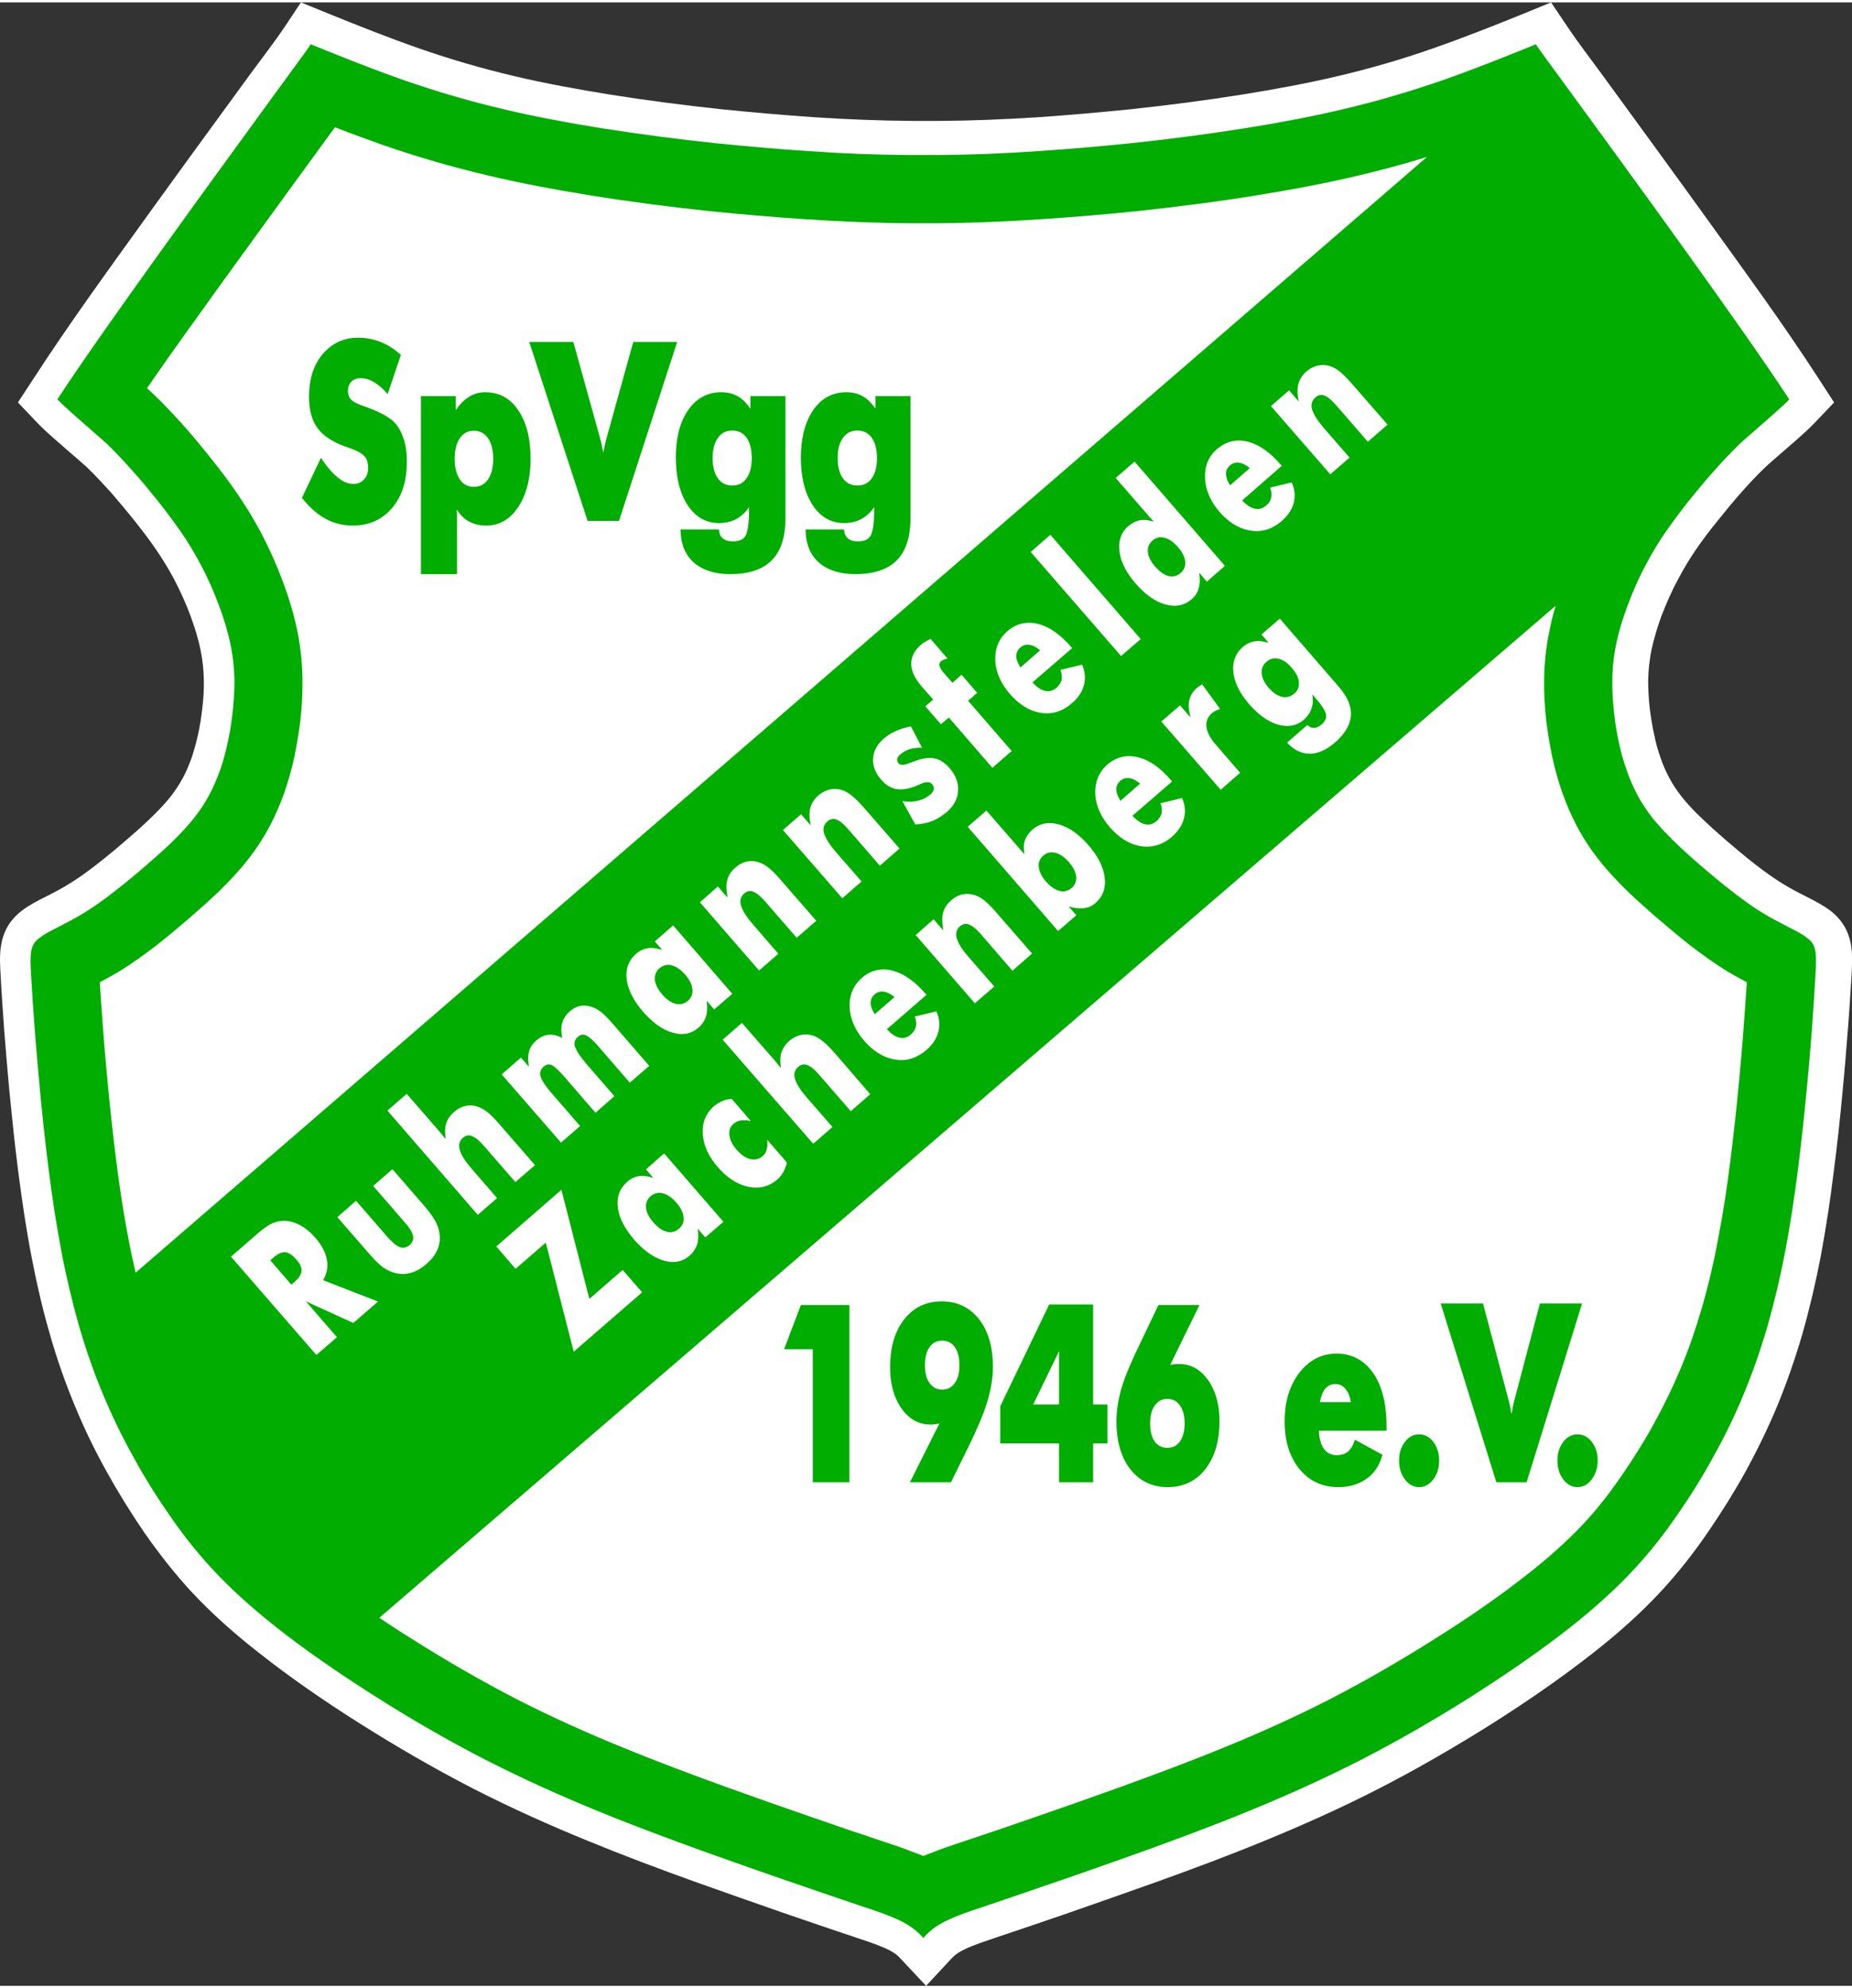 <?xml version="1.0" encoding="UTF-8"?>
<!DOCTYPE svg PUBLIC "-//W3C//DTD SVG 1.1//EN" "http://www.w3.org/Graphics/SVG/1.1/DTD/svg11.dtd">
<!-- Creator: CorelDRAW 2021 (64-Bit) -->
<svg xmlns="http://www.w3.org/2000/svg" xml:space="preserve" width="150px" height="161px" version="1.1" style="shape-rendering:geometricPrecision; text-rendering:geometricPrecision; image-rendering:optimizeQuality; fill-rule:evenodd; clip-rule:evenodd"
viewBox="0 0 96.13 102.93"
 xmlns:xlink="http://www.w3.org/1999/xlink"
 xmlns:xodm="http://www.corel.com/coreldraw/odm/2003">
 <rect x="0" y="0" width="96.13" height="102.93" fill="#333333" stroke="none"/>
 <defs>
  <style type="text/css">
   <![CDATA[
    .fil2 {fill:#00AD00}
    .fil0 {fill:white}
    .fil1 {fill:#00AD00;fill-rule:nonzero}
   ]]>
  </style>
 </defs>
 <g id="Ebene_x0020_1">
  <path class="fil0" d="M48.07 102.93l-1.35 -1.44c-0.19,-0.21 -0.41,-0.34 -0.66,-0.46 -0.51,-0.24 -1.08,-0.42 -1.61,-0.6 -1.26,-0.42 -2.52,-0.85 -3.77,-1.28 -1.56,-0.54 -3.11,-1.09 -4.66,-1.64 -1.83,-0.66 -3.65,-1.34 -5.45,-2.08 -2.04,-0.83 -4.04,-1.73 -6,-2.73 -2,-1.03 -3.97,-2.17 -5.87,-3.37 -1.81,-1.14 -3.6,-2.37 -5.27,-3.69 -1.26,-0.98 -2.45,-2.04 -3.54,-3.21 -0.87,-0.95 -1.65,-1.95 -2.39,-3.01 -0.7,-1.02 -1.35,-2.07 -1.95,-3.15 -0.62,-1.11 -1.18,-2.26 -1.66,-3.43 -0.51,-1.22 -0.94,-2.46 -1.3,-3.72 -0.39,-1.34 -0.7,-2.7 -0.96,-4.06 -0.28,-1.45 -0.49,-2.9 -0.68,-4.36 -0.18,-1.38 -0.32,-2.77 -0.46,-4.17 -0.09,-1.01 -0.18,-2.02 -0.26,-3.03 -0.07,-0.96 -0.14,-1.93 -0.19,-2.89 -0.03,-0.55 -0.08,-1.15 0.02,-1.69 0.12,-0.75 0.48,-1.33 1.08,-1.79 0.38,-0.29 0.83,-0.52 1.27,-0.74 0.42,-0.21 0.83,-0.43 1.23,-0.68 0.49,-0.3 0.95,-0.64 1.4,-0.99 0.51,-0.4 1.01,-0.81 1.49,-1.23 0.46,-0.39 0.91,-0.79 1.34,-1.21 0.34,-0.33 0.69,-0.69 0.99,-1.07 0.24,-0.31 0.45,-0.63 0.64,-0.98 0.18,-0.33 0.32,-0.68 0.45,-1.04 0.13,-0.39 0.24,-0.79 0.33,-1.2 0.1,-0.45 0.17,-0.9 0.22,-1.36 0.06,-0.48 0.09,-0.97 0.08,-1.46 -0.01,-0.52 -0.06,-1.04 -0.17,-1.56 -0.12,-0.6 -0.31,-1.2 -0.52,-1.77 -0.24,-0.65 -0.53,-1.29 -0.85,-1.9 -0.29,-0.55 -0.62,-1.08 -0.97,-1.59 -0.35,-0.51 -0.73,-1 -1.11,-1.48 -0.4,-0.5 -0.81,-0.99 -1.23,-1.47 -0.39,-0.43 -0.79,-0.86 -1.21,-1.27 -0.25,-0.23 -0.53,-0.46 -0.79,-0.69 -0.59,-0.52 -1.25,-1.06 -1.79,-1.62l-1.01 -1.06 0.8 -1.22c1.86,-2.87 3.91,-5.68 5.91,-8.46 1.78,-2.47 3.58,-4.93 5.38,-7.4 0.58,-0.79 1.22,-1.61 1.77,-2.43l0.83 -1.25 1.4 0.57c1.58,0.64 3.16,1.27 4.77,1.83 1.61,0.56 3.23,1.03 4.88,1.42 1.64,0.39 3.31,0.69 4.97,0.96 1.94,0.31 3.9,0.56 5.85,0.77 1.59,0.16 3.18,0.3 4.78,0.41 1.7,0.11 3.41,0.18 5.12,0.19 0.23,0 0.45,0 0.68,0 0.22,0 0.45,0 0.67,0 1.71,-0.01 3.42,-0.08 5.13,-0.19 1.59,-0.11 3.18,-0.25 4.77,-0.41 1.96,-0.21 3.91,-0.46 5.85,-0.77 1.67,-0.27 3.33,-0.57 4.97,-0.96 1.66,-0.39 3.28,-0.86 4.88,-1.42 1.61,-0.56 3.2,-1.19 4.78,-1.83l1.39 -0.57 0.84 1.25c0.55,0.82 1.18,1.64 1.76,2.43 1.8,2.47 3.6,4.93 5.38,7.4 2,2.78 4.06,5.59 5.92,8.46l0.79 1.22 -1.01 1.06c-0.54,0.56 -1.2,1.1 -1.79,1.62 -0.26,0.23 -0.54,0.46 -0.78,0.69 -0.43,0.41 -0.83,0.84 -1.21,1.27 -0.43,0.48 -0.83,0.97 -1.23,1.47 -0.39,0.48 -0.77,0.97 -1.12,1.48 -0.35,0.51 -0.67,1.04 -0.96,1.59 -0.33,0.61 -0.61,1.25 -0.86,1.9 -0.21,0.57 -0.39,1.17 -0.52,1.77 -0.1,0.52 -0.16,1.04 -0.17,1.56 0,0.49 0.03,0.98 0.08,1.46 0.06,0.46 0.13,0.91 0.23,1.36 0.08,0.41 0.19,0.81 0.33,1.2 0.12,0.36 0.27,0.71 0.45,1.04 0.18,0.35 0.4,0.67 0.64,0.98 0.3,0.38 0.64,0.74 0.99,1.07 0.43,0.42 0.88,0.82 1.33,1.21 0.49,0.42 0.98,0.83 1.49,1.23 0.45,0.35 0.92,0.69 1.4,0.99 0.4,0.25 0.82,0.47 1.24,0.68 0.43,0.22 0.88,0.45 1.27,0.74 0.6,0.46 0.95,1.04 1.08,1.79 0.09,0.54 0.05,1.14 0.02,1.69 -0.06,0.96 -0.12,1.93 -0.2,2.89 -0.08,1.01 -0.16,2.02 -0.26,3.03 -0.13,1.4 -0.28,2.79 -0.46,4.17 -0.18,1.46 -0.4,2.91 -0.67,4.36 -0.26,1.36 -0.58,2.72 -0.96,4.06 -0.37,1.26 -0.8,2.5 -1.3,3.72 -0.49,1.17 -1.05,2.32 -1.66,3.43 -0.6,1.08 -1.26,2.13 -1.96,3.15 -0.73,1.06 -1.51,2.06 -2.39,3.01 -1.08,1.17 -2.28,2.23 -3.53,3.21 -1.68,1.32 -3.47,2.55 -5.27,3.69 -1.91,1.2 -3.87,2.34 -5.88,3.37 -1.95,1 -3.96,1.9 -5.99,2.73 -1.8,0.74 -3.63,1.42 -5.46,2.08 -1.55,0.55 -3.1,1.1 -4.66,1.64 -1.25,0.43 -2.51,0.86 -3.77,1.28 -0.52,0.18 -1.1,0.36 -1.6,0.6 -0.25,0.12 -0.47,0.25 -0.66,0.45l-1.35 1.45z"/>
  <path class="fil1" d="M47.93 100.45l-0.09 -0.1c-0.33,-0.35 -0.71,-0.61 -1.18,-0.83 -0.48,-0.23 -1.07,-0.44 -1.81,-0.68l0 0c-1.09,-0.37 -2.34,-0.79 -3.75,-1.28 -1.41,-0.48 -2.96,-1.03 -4.64,-1.63 -1.68,-0.61 -3.5,-1.28 -5.38,-2.05 -1.89,-0.77 -3.86,-1.65 -5.86,-2.67 -1.95,-1 -3.92,-2.14 -5.74,-3.3 -1.93,-1.22 -3.71,-2.46 -5.13,-3.58 -1.39,-1.1 -2.45,-2.08 -3.33,-3.03l0 0c-0.88,-0.95 -1.58,-1.86 -2.24,-2.82 -0.66,-0.95 -1.29,-1.95 -1.86,-3 -0.58,-1.04 -1.11,-2.13 -1.58,-3.26 -0.47,-1.13 -0.88,-2.3 -1.24,-3.54 -0.35,-1.23 -0.66,-2.53 -0.92,-3.9 -0.26,-1.37 -0.48,-2.82 -0.66,-4.25 -0.18,-1.43 -0.33,-2.83 -0.45,-4.12 -0.1,-1.1 -0.19,-2.11 -0.26,-2.99 -0.09,-1.19 -0.15,-2.17 -0.19,-2.87 -0.04,-0.61 -0.05,-1.01 0,-1.3 0.05,-0.32 0.18,-0.51 0.43,-0.7 0.23,-0.19 0.58,-0.37 1,-0.58 0.4,-0.21 0.87,-0.45 1.36,-0.75l0 0c0.5,-0.31 1.03,-0.69 1.55,-1.1 0.53,-0.41 1.06,-0.85 1.56,-1.28 0.5,-0.43 0.97,-0.85 1.41,-1.27 0.43,-0.42 0.81,-0.83 1.14,-1.24 0.32,-0.41 0.59,-0.82 0.81,-1.24l0 0c0.22,-0.42 0.4,-0.85 0.56,-1.29 0.15,-0.45 0.28,-0.91 0.38,-1.4 0.11,-0.49 0.19,-0.99 0.25,-1.53 0.06,-0.53 0.1,-1.09 0.1,-1.68 -0.01,-0.59 -0.07,-1.22 -0.21,-1.88 -0.13,-0.65 -0.34,-1.34 -0.6,-2.03 -0.27,-0.72 -0.59,-1.45 -0.94,-2.1 -0.34,-0.64 -0.69,-1.22 -1.07,-1.76 -0.38,-0.55 -0.78,-1.07 -1.19,-1.59 -0.41,-0.51 -0.84,-1.03 -1.28,-1.52 -0.44,-0.5 -0.88,-0.96 -1.31,-1.38 -0.13,-0.13 -0.47,-0.41 -0.85,-0.75 -0.61,-0.53 -1.36,-1.19 -1.67,-1.51l-0.07 -0.07 0.05 -0.08c2.34,-3.58 8.24,-11.66 11.24,-15.78 1.01,-1.38 1.7,-2.32 1.81,-2.49l0.05 -0.08 0.09 0.04c1.72,0.7 3.29,1.32 4.87,1.87 1.58,0.54 3.2,1.03 5.04,1.46 1.54,0.37 3.29,0.7 5.1,0.99 1.97,0.31 4.03,0.58 5.94,0.78 1.51,0.15 3.14,0.3 4.84,0.41 1.7,0.12 3.46,0.19 5.23,0.2 0.23,0 0.46,0 0.69,0 0.22,0 0.45,0 0.68,0 1.77,-0.01 3.53,-0.08 5.23,-0.2 1.7,-0.11 3.33,-0.26 4.84,-0.41 1.92,-0.2 3.97,-0.47 5.94,-0.78 1.81,-0.29 3.56,-0.62 5.1,-0.99 1.84,-0.43 3.46,-0.92 5.04,-1.46 1.58,-0.55 3.15,-1.17 4.87,-1.87l0.09 -0.04 0.05 0.08c0.11,0.17 0.8,1.11 1.81,2.49 3.01,4.12 8.9,12.2 11.24,15.78l0.05 0.08 -0.06 0.07c-0.32,0.32 -1.07,0.98 -1.68,1.51 -0.38,0.34 -0.72,0.62 -0.85,0.75 -0.43,0.42 -0.87,0.88 -1.31,1.38 -0.44,0.49 -0.87,1.01 -1.28,1.52 -0.41,0.52 -0.81,1.04 -1.19,1.59 -0.38,0.54 -0.73,1.12 -1.07,1.76 -0.35,0.65 -0.67,1.38 -0.94,2.1 -0.26,0.69 -0.47,1.38 -0.6,2.03 -0.14,0.66 -0.2,1.29 -0.2,1.88 -0.01,0.59 0.03,1.15 0.09,1.68 0.06,0.54 0.14,1.04 0.25,1.53 0.1,0.49 0.23,0.95 0.39,1.4 0.15,0.44 0.33,0.87 0.55,1.29l0 0c0.22,0.42 0.49,0.83 0.81,1.24 0.33,0.41 0.72,0.82 1.15,1.24 0.43,0.42 0.9,0.84 1.4,1.27 0.5,0.43 1.03,0.87 1.56,1.28 0.52,0.41 1.05,0.79 1.55,1.1l0 0c0.49,0.3 0.96,0.54 1.36,0.75 0.42,0.21 0.77,0.39 1,0.58 0.26,0.19 0.38,0.38 0.43,0.7 0.05,0.29 0.04,0.69 0,1.3 -0.04,0.7 -0.1,1.68 -0.19,2.87 -0.07,0.88 -0.15,1.89 -0.26,2.99 -0.12,1.29 -0.27,2.69 -0.45,4.12 -0.18,1.43 -0.4,2.88 -0.66,4.25 -0.26,1.37 -0.57,2.67 -0.92,3.9 -0.36,1.24 -0.77,2.41 -1.24,3.54 -0.46,1.13 -1,2.22 -1.58,3.26 -0.57,1.05 -1.2,2.05 -1.86,3 -0.66,0.96 -1.36,1.87 -2.24,2.82l0 0c-0.88,0.95 -1.94,1.93 -3.33,3.03 -1.42,1.12 -3.2,2.36 -5.12,3.58 -1.83,1.16 -3.8,2.3 -5.75,3.3 -2,1.02 -3.97,1.9 -5.86,2.67 -1.88,0.77 -3.7,1.44 -5.38,2.05 -1.68,0.6 -3.23,1.15 -4.64,1.63 -1.41,0.49 -2.66,0.91 -3.75,1.28l0 0c-0.74,0.24 -1.33,0.45 -1.81,0.68 -0.47,0.22 -0.85,0.48 -1.18,0.83l-0.08 0.1zm32.82 -69.14l-61.06 52.52c0.55,0.37 1.11,0.74 1.68,1.09 1.77,1.12 3.6,2.18 5.46,3.14 1.82,0.93 3.69,1.77 5.59,2.54 1.73,0.71 3.48,1.36 5.24,2 1.53,0.55 3.06,1.09 4.6,1.62 1.23,0.43 2.47,0.85 3.71,1.26 0.49,0.16 0.98,0.33 1.46,0.52l0.5 0.19 0.49 -0.19c0.48,-0.19 0.97,-0.36 1.46,-0.52 1.24,-0.41 2.48,-0.83 3.71,-1.26 1.54,-0.53 3.07,-1.07 4.6,-1.62 1.76,-0.64 3.51,-1.29 5.25,-2 1.89,-0.77 3.76,-1.61 5.58,-2.54 1.86,-0.96 3.69,-2.02 5.46,-3.14 1.66,-1.04 3.3,-2.16 4.83,-3.37 1.04,-0.81 2.03,-1.69 2.93,-2.65 0.71,-0.77 1.33,-1.57 1.92,-2.43 0.6,-0.87 1.17,-1.77 1.68,-2.7 0.52,-0.94 0.99,-1.91 1.41,-2.91 0.43,-1.03 0.79,-2.09 1.1,-3.16 0.34,-1.18 0.62,-2.38 0.84,-3.58 0.26,-1.34 0.46,-2.69 0.63,-4.04 0.17,-1.33 0.31,-2.66 0.44,-4 0.09,-0.98 0.18,-1.96 0.25,-2.94 0.06,-0.76 0.11,-1.52 0.16,-2.29 -0.37,-0.2 -0.74,-0.4 -1.1,-0.62 -0.64,-0.4 -1.26,-0.85 -1.86,-1.31 -0.57,-0.45 -1.13,-0.92 -1.69,-1.4 -0.53,-0.46 -1.05,-0.92 -1.56,-1.41 -0.51,-0.5 -1.01,-1.03 -1.45,-1.59 -0.44,-0.55 -0.83,-1.15 -1.16,-1.77 -0.31,-0.58 -0.56,-1.18 -0.78,-1.8 -0.2,-0.59 -0.37,-1.19 -0.5,-1.8 -0.13,-0.62 -0.23,-1.24 -0.31,-1.87 -0.08,-0.71 -0.12,-1.43 -0.11,-2.14 0.01,-0.86 0.1,-1.71 0.28,-2.54 0.08,-0.44 0.19,-0.87 0.32,-1.29zm-73.71 34.61l67.03 -57.9c-1.17,0.36 -2.34,0.68 -3.54,0.96 -1.76,0.42 -3.56,0.75 -5.35,1.04 -2.03,0.33 -4.09,0.59 -6.14,0.81 -1.65,0.17 -3.31,0.31 -4.97,0.42 -1.81,0.12 -3.63,0.2 -5.44,0.21 -0.24,0 -0.47,0 -0.7,0 -0.24,0 -0.47,0 -0.71,0 -1.81,-0.01 -3.63,-0.09 -5.44,-0.21 -1.66,-0.11 -3.32,-0.25 -4.97,-0.42 -2.05,-0.22 -4.1,-0.48 -6.14,-0.81 -1.79,-0.29 -3.59,-0.62 -5.35,-1.04 -1.83,-0.43 -3.62,-0.95 -5.39,-1.56 -0.85,-0.3 -1.7,-0.61 -2.54,-0.94 -0.09,0.12 -0.18,0.24 -0.26,0.35 -1.79,2.45 -3.58,4.91 -5.36,7.37 -1.38,1.92 -2.79,3.86 -4.14,5.82 0.13,0.12 0.26,0.24 0.39,0.36 0.53,0.51 1.02,1.04 1.51,1.58 0.48,0.54 0.94,1.1 1.39,1.66 0.47,0.59 0.92,1.18 1.34,1.79 0.47,0.68 0.9,1.38 1.29,2.11 0.43,0.82 0.81,1.67 1.13,2.53 0.31,0.83 0.57,1.68 0.75,2.55 0.17,0.83 0.26,1.68 0.27,2.54 0.01,0.71 -0.03,1.43 -0.11,2.14 -0.08,0.63 -0.18,1.25 -0.31,1.87 -0.13,0.61 -0.3,1.21 -0.5,1.8 -0.22,0.62 -0.47,1.22 -0.78,1.8 -0.33,0.62 -0.72,1.22 -1.16,1.77 -0.44,0.56 -0.94,1.09 -1.45,1.59 -0.51,0.49 -1.03,0.95 -1.56,1.41 -0.56,0.48 -1.12,0.95 -1.69,1.4 -0.6,0.46 -1.22,0.91 -1.86,1.31 -0.36,0.22 -0.73,0.42 -1.1,0.62 0.05,0.77 0.1,1.53 0.16,2.29 0.07,0.98 0.16,1.96 0.25,2.94 0.13,1.34 0.27,2.67 0.44,4 0.17,1.35 0.37,2.7 0.63,4.04 0.11,0.6 0.24,1.2 0.38,1.8z"/>
  <path class="fil2" d="M16.77 23.8c0.23,0.32 0.5,0.66 0.82,0.9 0.22,0.17 0.48,0.29 0.76,0.29 0.21,0 0.39,-0.07 0.54,-0.23 0.16,-0.17 0.22,-0.37 0.22,-0.59 0,-0.22 -0.04,-0.45 -0.19,-0.62 -0.18,-0.21 -0.66,-0.39 -0.91,-0.47 -0.56,-0.19 -1.16,-0.49 -1.52,-0.98 -0.35,-0.46 -0.45,-1.07 -0.45,-1.64 0,-0.8 0.18,-1.57 0.7,-2.2 0.48,-0.57 1.1,-0.86 1.84,-0.86 0.4,0 0.78,0.07 1.15,0.21 0.38,0.15 0.72,0.37 1.02,0.63l0.06 0.05 -0.69 2.04 -0.13 -0.15c-0.19,-0.2 -0.4,-0.38 -0.64,-0.51 -0.2,-0.11 -0.41,-0.17 -0.63,-0.17 -0.18,0 -0.34,0.05 -0.48,0.18 -0.12,0.12 -0.18,0.28 -0.18,0.46 0,0.17 0.04,0.34 0.16,0.47 0.15,0.16 0.48,0.28 0.69,0.35l0.08 0.03c0.52,0.19 1.26,0.49 1.6,0.94 0.19,0.25 0.31,0.54 0.4,0.84 0.1,0.35 0.13,0.71 0.13,1.07 0,0.86 -0.19,1.71 -0.76,2.39 -0.53,0.63 -1.23,0.92 -2.05,0.92 -0.49,0 -0.96,-0.11 -1.39,-0.34 -0.47,-0.25 -0.87,-0.63 -1.2,-1.04l-0.05 -0.05 0.99 -2.09 0.11 0.17zm6.89 -2.64c0.15,-0.23 0.33,-0.44 0.55,-0.6 0.29,-0.22 0.61,-0.33 0.97,-0.33 0.75,0 1.32,0.33 1.73,0.95 0.49,0.72 0.63,1.65 0.63,2.5 0,0.86 -0.15,1.76 -0.63,2.49 -0.39,0.6 -0.93,0.98 -1.67,0.98 -0.38,0 -0.76,-0.09 -1.07,-0.32 -0.18,-0.13 -0.33,-0.31 -0.46,-0.51 0.01,0.19 0.01,0.38 0.01,0.57l0 2.78 -1.87 0 0 -9.24 1.81 0 0 0.73zm7.66 2.22c0,-0.05 0.01,-0.09 0.02,-0.14 0.03,-0.16 0.07,-0.31 0.1,-0.47l1.43 -5.15 2.28 0 -3.02 9.29 -1.63 0 -3.03 -9.29 2.29 0 1.43 5.15c0.03,0.13 0.06,0.26 0.08,0.39 0.02,0.07 0.03,0.15 0.05,0.22zm7.56 2.81c-0.13,0.2 -0.3,0.38 -0.5,0.52 -0.31,0.22 -0.68,0.31 -1.06,0.31 -0.72,0 -1.25,-0.35 -1.64,-0.95 -0.46,-0.71 -0.6,-1.61 -0.6,-2.45 0,-0.84 0.14,-1.74 0.63,-2.45 0.42,-0.61 0.99,-0.94 1.73,-0.94 0.37,0 0.71,0.09 1.01,0.31 0.2,0.15 0.36,0.34 0.5,0.55l0 -0.66 1.82 0 0 6.35c0,0.77 -0.15,1.61 -0.71,2.17 -0.56,0.57 -1.39,0.72 -2.16,0.72 -0.66,0 -1.33,-0.14 -1.85,-0.57 -0.49,-0.42 -0.7,-0.99 -0.72,-1.62l-0.01 -0.13 2 0 0.01 0.11c0.02,0.15 0.08,0.28 0.21,0.37 0.14,0.11 0.32,0.14 0.49,0.14 0.25,0 0.52,-0.05 0.66,-0.28 0.18,-0.3 0.19,-1.04 0.19,-1.38l0 -0.12zm6.5 0c-0.14,0.2 -0.3,0.38 -0.51,0.52 -0.31,0.22 -0.67,0.31 -1.06,0.31 -0.71,0 -1.25,-0.35 -1.64,-0.95 -0.46,-0.71 -0.6,-1.61 -0.6,-2.45 0,-0.84 0.15,-1.74 0.63,-2.45 0.42,-0.61 0.99,-0.94 1.73,-0.94 0.37,0 0.71,0.09 1.01,0.31 0.2,0.15 0.36,0.34 0.5,0.54l0 -0.65 1.82 0 0 6.35c0,0.76 -0.15,1.61 -0.71,2.17 -0.56,0.57 -1.39,0.72 -2.15,0.72 -0.66,0 -1.34,-0.14 -1.86,-0.57 -0.49,-0.42 -0.7,-0.99 -0.72,-1.62l-0.01 -0.13 2 0 0.01 0.11c0.03,0.15 0.09,0.28 0.21,0.37 0.14,0.11 0.32,0.14 0.49,0.14 0.26,0 0.52,-0.05 0.66,-0.28 0.18,-0.3 0.2,-1.04 0.2,-1.38l0 -0.12zm-21.78 -2.5c0,0.36 0.06,0.77 0.28,1.08 0.17,0.25 0.41,0.37 0.72,0.37 0.3,0 0.54,-0.12 0.72,-0.37 0.22,-0.31 0.28,-0.72 0.28,-1.08 0,-0.37 -0.06,-0.78 -0.28,-1.09 -0.18,-0.25 -0.42,-0.37 -0.72,-0.37 -0.31,0 -0.55,0.12 -0.72,0.37 -0.22,0.31 -0.28,0.72 -0.28,1.09zm15.42 -0.04c0,-0.36 -0.06,-0.76 -0.27,-1.07 -0.19,-0.24 -0.43,-0.36 -0.74,-0.36 -0.31,0 -0.55,0.11 -0.74,0.37 -0.22,0.3 -0.28,0.69 -0.28,1.06 0,0.36 0.06,0.76 0.28,1.06 0.19,0.25 0.43,0.36 0.74,0.36 0.31,0 0.55,-0.11 0.73,-0.36 0.22,-0.3 0.28,-0.7 0.28,-1.06zm6.5 0c0,-0.36 -0.06,-0.76 -0.28,-1.07 -0.18,-0.24 -0.43,-0.36 -0.73,-0.36 -0.31,0 -0.56,0.11 -0.75,0.37 -0.22,0.3 -0.28,0.69 -0.28,1.06 0,0.36 0.06,0.76 0.28,1.06 0.19,0.25 0.43,0.36 0.75,0.36 0.3,0 0.55,-0.11 0.73,-0.36 0.22,-0.3 0.28,-0.7 0.28,-1.06z"/>
  <polygon class="fil2" points="42.19,69.89 40.7,69.89 41.57,67.6 44.09,67.6 44.09,76.8 42.19,76.8 "/>
  <path class="fil2" d="M48.76 73.75c-0.03,0 -0.05,0.01 -0.08,0.01 -0.13,0.03 -0.26,0.04 -0.39,0.04 -0.66,0 -1.15,-0.33 -1.51,-0.85 -0.43,-0.63 -0.58,-1.37 -0.58,-2.11 0,-0.88 0.17,-1.77 0.72,-2.48 0.49,-0.64 1.15,-0.95 1.96,-0.95 0.8,0 1.46,0.31 1.95,0.94 0.54,0.7 0.71,1.6 0.71,2.46 0,0.59 -0.11,1.17 -0.27,1.73 -0.23,0.78 -0.59,1.56 -0.94,2.29l-0.97 1.97 -2.13 0 1.53 -3.05zm0.15 -1.76c0.27,0 0.48,-0.11 0.64,-0.33 0.2,-0.26 0.25,-0.62 0.25,-0.94 0,-0.32 -0.05,-0.68 -0.25,-0.95 -0.16,-0.22 -0.37,-0.32 -0.64,-0.32 -0.28,0 -0.49,0.1 -0.65,0.32 -0.2,0.27 -0.25,0.63 -0.25,0.95 0,0.32 0.05,0.68 0.25,0.94 0.16,0.22 0.37,0.33 0.65,0.33z"/>
  <path class="fil2" d="M54.97 74.78l-3.05 0 0 -1.93 2.54 -5.28 2.28 0 0 5.19 0.74 0 0 2.02 -0.74 0 0 2.02 -1.77 0 0 -2.02zm0 -2.02l0 -2.52c0,-0.09 0,-0.17 0,-0.26 -0.06,0.14 -0.12,0.28 -0.19,0.41l-1.15 2.37 1.34 0z"/>
  <path class="fil2" d="M60.74 70.71c0.03,-0.01 0.05,-0.01 0.08,-0.02 0.13,-0.02 0.26,-0.03 0.39,-0.03 0.65,0 1.14,0.33 1.51,0.85 0.43,0.63 0.58,1.37 0.58,2.12 0,0.88 -0.18,1.76 -0.72,2.47 -0.5,0.64 -1.16,0.95 -1.97,0.95 -0.8,0 -1.46,-0.31 -1.95,-0.94 -0.54,-0.7 -0.71,-1.6 -0.71,-2.47 0,-0.55 0.09,-1.09 0.23,-1.62 0.23,-0.8 0.62,-1.64 0.98,-2.39l0.97 -2.03 2.13 0 -1.52 3.11zm-0.15 1.76c-0.27,0 -0.48,0.11 -0.64,0.33 -0.2,0.27 -0.25,0.62 -0.25,0.95 0,0.32 0.05,0.67 0.24,0.94 0.17,0.22 0.38,0.32 0.65,0.32 0.27,0 0.49,-0.1 0.65,-0.32 0.19,-0.27 0.25,-0.62 0.25,-0.94 0,-0.33 -0.06,-0.68 -0.25,-0.95 -0.16,-0.22 -0.38,-0.33 -0.65,-0.33z"/>
  <path class="fil2" d="M68.46 74.12c0.01,0.32 0.07,0.67 0.25,0.93 0.16,0.23 0.38,0.34 0.67,0.34 0.2,0 0.39,-0.04 0.56,-0.16 0.16,-0.13 0.27,-0.31 0.34,-0.51l0.05 -0.13 1.43 0.78 -0.03 0.09c-0.14,0.48 -0.41,0.89 -0.82,1.17 -0.43,0.3 -0.92,0.42 -1.44,0.42 -0.83,0 -1.51,-0.31 -2.03,-0.95 -0.57,-0.71 -0.76,-1.58 -0.76,-2.47 0,-0.9 0.2,-1.77 0.75,-2.5 0.49,-0.64 1.13,-1.01 1.95,-1.01 0.81,0 1.45,0.36 1.91,1.03 0.54,0.79 0.68,1.81 0.68,2.75l0 0.22 -3.51 0zm1.66 -1.48c-0.04,-0.23 -0.11,-0.47 -0.26,-0.66 -0.14,-0.18 -0.31,-0.28 -0.54,-0.28 -0.22,0 -0.4,0.08 -0.54,0.25 -0.15,0.19 -0.22,0.45 -0.27,0.69l1.61 0z"/>
  <path class="fil2" d="M72.62 75.67c0,-0.34 0.08,-0.67 0.29,-0.95 0.18,-0.25 0.43,-0.41 0.74,-0.41 0.33,0 0.58,0.16 0.76,0.41 0.21,0.28 0.29,0.61 0.29,0.95 0,0.35 -0.08,0.68 -0.29,0.96 -0.19,0.26 -0.43,0.42 -0.76,0.42 -0.31,0 -0.56,-0.17 -0.74,-0.42 -0.21,-0.28 -0.29,-0.61 -0.29,-0.96z"/>
  <path class="fil2" d="M78.45 73.25c0.01,-0.04 0.02,-0.07 0.03,-0.11 0.03,-0.16 0.05,-0.31 0.09,-0.47l1.36 -5.15 2.19 0 -2.88 9.28 -1.57 0 -2.89 -9.28 2.2 0 1.36 5.15c0.03,0.13 0.06,0.26 0.08,0.39 0.01,0.06 0.02,0.13 0.03,0.19z"/>
  <path class="fil2" d="M80.84 75.67c0,-0.34 0.08,-0.67 0.29,-0.95 0.18,-0.25 0.43,-0.41 0.75,-0.41 0.32,0 0.57,0.16 0.76,0.41 0.21,0.28 0.29,0.61 0.29,0.95 0,0.35 -0.09,0.68 -0.3,0.96 -0.18,0.26 -0.43,0.42 -0.75,0.42 -0.32,0 -0.57,-0.17 -0.75,-0.42 -0.21,-0.28 -0.29,-0.61 -0.29,-0.96z"/>
  <path class="fil0" d="M68.12 35.91l0.15 0.18c0.18,0.2 0.52,0.61 0.56,0.87 0.04,0.21 -0.09,0.39 -0.24,0.52 -0.11,0.09 -0.23,0.16 -0.37,0.17 -0.13,0.01 -0.23,-0.04 -0.33,-0.12l-0.03 -0.03 -1.05 0.91 0.03 0.04c0.31,0.33 0.7,0.54 1.16,0.54 0.49,-0.01 0.92,-0.26 1.28,-0.57 0.42,-0.36 0.8,-0.84 0.84,-1.41 0.04,-0.58 -0.29,-1.11 -0.65,-1.52l-3.04 -3.51 -0.95 0.82 0.37 0.44 -0.22 -0.06c-0.14,-0.03 -0.29,-0.05 -0.43,-0.03 -0.26,0.02 -0.49,0.13 -0.69,0.3 -0.4,0.35 -0.55,0.8 -0.49,1.32 0.07,0.62 0.42,1.19 0.82,1.65 0.4,0.46 0.91,0.89 1.5,1.06 0.49,0.14 0.94,0.08 1.33,-0.25 0.21,-0.18 0.36,-0.4 0.43,-0.67 0.04,-0.14 0.05,-0.28 0.04,-0.42l-0.02 -0.23zm-1.07 -1.38c0.18,0.21 0.35,0.47 0.37,0.75 0.02,0.24 -0.06,0.44 -0.24,0.59 -0.19,0.16 -0.4,0.22 -0.63,0.17 -0.28,-0.06 -0.51,-0.26 -0.7,-0.47 -0.18,-0.21 -0.34,-0.47 -0.36,-0.75 -0.02,-0.25 0.06,-0.44 0.25,-0.6 0.18,-0.16 0.39,-0.22 0.62,-0.16 0.28,0.06 0.51,0.26 0.69,0.47z"/>
  <path class="fil0" d="M61.25 36.48l-0.97 0.84 3.08 3.54 1.01 -0.88 -1.27 -1.47c-0.22,-0.25 -0.44,-0.58 -0.48,-0.92 -0.03,-0.28 0.07,-0.51 0.28,-0.7 0.05,-0.04 0.11,-0.08 0.17,-0.12 0.07,-0.03 0.14,-0.06 0.21,-0.09l0.05 -0.01 -0.93 -1.28 -0.03 0.02c-0.05,0.03 -0.09,0.06 -0.14,0.09 -0.04,0.03 -0.08,0.06 -0.12,0.09 -0.23,0.2 -0.37,0.46 -0.4,0.76 -0.02,0.16 -0.01,0.32 0.03,0.48l0.05 0.27 -0.54 -0.62z"/>
  <path class="fil0" d="M51.2 41.94l-0.97 0.84 4.69 5.41 0.95 -0.82 -0.4 -0.45 0.22 0.05c0.16,0.03 0.33,0.05 0.49,0.04 0.26,-0.01 0.49,-0.1 0.68,-0.27 0.4,-0.35 0.55,-0.81 0.48,-1.33 -0.08,-0.64 -0.44,-1.21 -0.85,-1.68 -0.41,-0.47 -0.92,-0.9 -1.53,-1.07 -0.49,-0.14 -0.96,-0.08 -1.36,0.26 -0.2,0.18 -0.37,0.4 -0.43,0.67 -0.03,0.12 -0.03,0.26 -0.02,0.38l0.02 0.24 -0.15 -0.18c-0.07,-0.08 -0.14,-0.16 -0.21,-0.24l-1.61 -1.85zm3.1 3.69c-0.19,-0.21 -0.35,-0.47 -0.38,-0.76 -0.03,-0.24 0.05,-0.43 0.23,-0.59 0.18,-0.16 0.39,-0.21 0.62,-0.15 0.28,0.06 0.52,0.27 0.71,0.48 0.18,0.21 0.35,0.47 0.38,0.76 0.02,0.24 -0.06,0.44 -0.24,0.59 -0.19,0.16 -0.39,0.21 -0.62,0.15 -0.28,-0.07 -0.52,-0.27 -0.7,-0.48z"/>
  <path class="fil0" d="M48.46 47.58l-0.93 0.82 3.07 3.54 1.01 -0.87 -1.3 -1.49c-0.24,-0.27 -0.56,-0.67 -0.65,-1.02 -0.07,-0.24 -0.02,-0.45 0.17,-0.62 0.14,-0.11 0.29,-0.15 0.46,-0.09 0.23,0.08 0.46,0.32 0.62,0.5l1.64 1.9 1.02 -0.89 -1.76 -2.02c-0.21,-0.25 -0.44,-0.51 -0.7,-0.72 -0.16,-0.13 -0.34,-0.24 -0.54,-0.3 -0.2,-0.06 -0.41,-0.07 -0.62,-0.03 -0.22,0.05 -0.41,0.16 -0.58,0.31 -0.23,0.2 -0.39,0.44 -0.44,0.74 -0.04,0.18 -0.03,0.38 0,0.56l0.03 0.26 -0.5 -0.58z"/>
  <path class="fil0" d="M38.51 52.96l-1 0.87 4.7 5.4 1 -0.87 -1.3 -1.49c-0.23,-0.27 -0.56,-0.67 -0.65,-1.02 -0.07,-0.24 -0.02,-0.45 0.18,-0.61 0.13,-0.12 0.28,-0.16 0.45,-0.1 0.23,0.08 0.46,0.32 0.62,0.5l1.65 1.9 1.01 -0.88 -1.75 -2.03c-0.22,-0.25 -0.45,-0.51 -0.71,-0.72 -0.16,-0.12 -0.34,-0.24 -0.53,-0.3 -0.21,-0.06 -0.42,-0.07 -0.63,-0.02 -0.22,0.05 -0.41,0.16 -0.58,0.3 -0.22,0.19 -0.37,0.43 -0.44,0.71 -0.03,0.15 -0.03,0.31 -0.02,0.46l0.02 0.24 -0.15 -0.19c-0.07,-0.08 -0.14,-0.16 -0.21,-0.25l-1.66 -1.9z"/>
  <path class="fil0" d="M38.97 58.05l-0.99 -1.15 -0.03 0.01c-0.16,0 -0.32,0.04 -0.47,0.11 -0.15,0.07 -0.3,0.16 -0.43,0.27 -0.43,0.38 -0.61,0.87 -0.57,1.44 0.04,0.65 0.35,1.22 0.77,1.7 0.42,0.49 0.95,0.9 1.59,1.03 0.55,0.12 1.07,0 1.5,-0.37 0.12,-0.1 0.22,-0.23 0.31,-0.37 0.08,-0.16 0.15,-0.32 0.19,-0.5l0 -0.02 -1.02 -1.18 0.01 0.13c0.01,0.14 0,0.29 -0.05,0.43 -0.03,0.11 -0.1,0.21 -0.19,0.29 -0.18,0.16 -0.4,0.21 -0.64,0.16 -0.28,-0.07 -0.51,-0.26 -0.7,-0.47 -0.19,-0.22 -0.36,-0.49 -0.39,-0.78 -0.03,-0.24 0.04,-0.44 0.23,-0.6 0.09,-0.07 0.19,-0.12 0.31,-0.15 0.15,-0.03 0.31,-0.02 0.45,0l0.12 0.02z"/>
  <path class="fil0" d="M36.61 64.09l0.94 -0.81 -3.08 -3.55 -0.94 0.83 0.38 0.44 -0.23 -0.06c-0.14,-0.03 -0.28,-0.05 -0.42,-0.04 -0.27,0.02 -0.5,0.13 -0.7,0.3 -0.4,0.35 -0.56,0.81 -0.49,1.33 0.07,0.63 0.44,1.2 0.84,1.67 0.41,0.47 0.93,0.91 1.53,1.09 0.49,0.15 0.96,0.09 1.35,-0.25 0.2,-0.18 0.35,-0.4 0.42,-0.67 0.03,-0.16 0.04,-0.33 0.03,-0.5l-0.02 -0.23 0.39 0.45zm-1.5 -1.8c0.18,0.21 0.35,0.47 0.37,0.76 0.03,0.24 -0.06,0.44 -0.24,0.59 -0.18,0.16 -0.39,0.21 -0.62,0.16 -0.28,-0.07 -0.52,-0.27 -0.7,-0.48 -0.19,-0.22 -0.36,-0.48 -0.39,-0.77 -0.02,-0.24 0.06,-0.44 0.24,-0.6 0.19,-0.15 0.4,-0.21 0.63,-0.15 0.28,0.07 0.52,0.27 0.71,0.49z"/>
  <polygon class="fil0" points="29.78,70.02 33.33,66.94 32.32,65.78 30.59,67.28 29.14,61.62 25.76,64.56 26.76,65.72 28.33,64.36 "/>
  <path class="fil0" d="M66.91 20.13l-0.94 0.82 3.08 3.54 1 -0.87 -1.3 -1.49c-0.23,-0.27 -0.55,-0.67 -0.65,-1.02 -0.06,-0.24 -0.01,-0.45 0.18,-0.61 0.13,-0.12 0.28,-0.16 0.46,-0.1 0.22,0.08 0.45,0.32 0.61,0.5l1.65 1.9 1.02 -0.89 -1.76 -2.02c-0.22,-0.25 -0.45,-0.51 -0.7,-0.72 -0.16,-0.13 -0.35,-0.24 -0.54,-0.3 -0.21,-0.06 -0.42,-0.07 -0.63,-0.02 -0.22,0.05 -0.41,0.16 -0.58,0.3 -0.22,0.2 -0.38,0.44 -0.44,0.74 -0.03,0.19 -0.03,0.38 0,0.57l0.04 0.25 -0.5 -0.58z"/>
  <path class="fil0" d="M66.53 24.05l-0.08 -0.09c-0.45,-0.52 -1.02,-1 -1.71,-1.17 -0.58,-0.14 -1.11,0 -1.57,0.39 -0.45,0.39 -0.65,0.91 -0.62,1.51 0.03,0.67 0.32,1.25 0.75,1.75 0.43,0.49 0.96,0.87 1.61,0.97 0.61,0.1 1.15,-0.09 1.61,-0.49 0.29,-0.25 0.52,-0.56 0.63,-0.93 0.09,-0.36 0.06,-0.71 -0.09,-1.04l-0.01 -0.04 -1.12 0.27 0.01 0.05c0.06,0.15 0.08,0.32 0.04,0.48 -0.03,0.16 -0.13,0.3 -0.26,0.4 -0.17,0.15 -0.37,0.22 -0.6,0.16 -0.23,-0.05 -0.43,-0.21 -0.59,-0.37l-0.05 -0.06 2.05 -1.79zm-2.68 1.01l1.02 -0.89 -0.07 -0.06c-0.14,-0.1 -0.29,-0.19 -0.46,-0.22 -0.18,-0.03 -0.35,0.01 -0.49,0.13 -0.14,0.12 -0.22,0.27 -0.21,0.45 0,0.18 0.07,0.36 0.16,0.51l0.05 0.08z"/>
  <path class="fil0" d="M62.64 30.06l0.94 -0.82 -4.69 -5.41 -0.98 0.85 1.61 1.85c0.07,0.08 0.13,0.16 0.21,0.24l0.16 0.17 -0.24 -0.05c-0.12,-0.03 -0.25,-0.04 -0.38,-0.03 -0.27,0.02 -0.51,0.16 -0.72,0.33 -0.39,0.35 -0.51,0.81 -0.44,1.31 0.08,0.63 0.43,1.19 0.84,1.66 0.41,0.47 0.93,0.92 1.54,1.08 0.51,0.15 0.98,0.07 1.39,-0.29 0.19,-0.17 0.31,-0.38 0.36,-0.63 0.04,-0.16 0.04,-0.33 0.03,-0.49l-0.02 -0.23 0.39 0.46zm-1.5 -1.8c0.18,0.21 0.35,0.47 0.38,0.76 0.02,0.24 -0.06,0.44 -0.24,0.59 -0.18,0.16 -0.39,0.21 -0.62,0.16 -0.28,-0.07 -0.51,-0.28 -0.7,-0.49 -0.18,-0.21 -0.35,-0.47 -0.38,-0.76 -0.02,-0.24 0.06,-0.43 0.24,-0.59 0.18,-0.16 0.39,-0.21 0.62,-0.15 0.28,0.07 0.51,0.27 0.7,0.48z"/>
  <polygon class="fil0" points="58.19,33.92 59.21,33.04 54.52,27.63 53.5,28.52 "/>
  <path class="fil0" d="M51.51 39.72l1 -0.87 -2.26 -2.61 0.47 -0.41 -0.81 -0.94 -0.47 0.42 -0.46 -0.52c-0.08,-0.1 -0.19,-0.25 -0.22,-0.37 -0.01,-0.1 0.02,-0.17 0.09,-0.24 0.04,-0.02 0.07,-0.04 0.11,-0.06 0.05,-0.02 0.1,-0.04 0.15,-0.05l0.07 -0.02 -0.88 -1.02 -0.03 0.02c-0.09,0.04 -0.18,0.09 -0.26,0.14 -0.07,0.04 -0.14,0.09 -0.2,0.14 -0.3,0.26 -0.52,0.59 -0.51,1.01 0,0.43 0.27,0.84 0.54,1.16l0.6 0.68 -0.41 0.35 0.81 0.93 0.41 -0.35 2.26 2.61z"/>
  <path class="fil0" d="M47.51 42.66l0.02 0c0.3,-0.02 0.59,-0.07 0.87,-0.18 0.28,-0.12 0.53,-0.28 0.76,-0.48 0.33,-0.29 0.55,-0.65 0.57,-1.09 0.03,-0.45 -0.15,-0.84 -0.44,-1.17 -0.21,-0.24 -0.47,-0.45 -0.8,-0.51 -0.34,-0.07 -0.75,0.04 -1.08,0.17 -0.05,0.02 -0.11,0.04 -0.17,0.06 -0.15,0.07 -0.47,0.18 -0.6,0.03 -0.05,-0.07 -0.08,-0.14 -0.07,-0.23 0.02,-0.1 0.1,-0.19 0.18,-0.25 0.13,-0.12 0.28,-0.19 0.45,-0.25 0.19,-0.06 0.39,-0.08 0.59,-0.08l0.07 0 -0.58 -1.11 -0.04 0.01c-0.26,0.05 -0.52,0.13 -0.76,0.24 -0.22,0.1 -0.43,0.23 -0.61,0.39 -0.31,0.27 -0.53,0.61 -0.55,1.03 -0.03,0.42 0.15,0.78 0.42,1.1 0.2,0.23 0.46,0.42 0.77,0.48 0.33,0.06 0.68,-0.02 0.99,-0.14 0.09,-0.04 0.17,-0.07 0.26,-0.11 0.18,-0.09 0.47,-0.18 0.62,0 0.07,0.08 0.11,0.16 0.09,0.26 -0.02,0.12 -0.11,0.22 -0.2,0.29 -0.17,0.15 -0.37,0.25 -0.59,0.3 -0.25,0.07 -0.51,0.07 -0.76,0.04l-0.08 -0.01 0.67 1.21z"/>
  <path class="fil0" d="M41.58 42.13l-0.94 0.82 3.08 3.54 1 -0.87 -1.3 -1.49c-0.23,-0.27 -0.55,-0.67 -0.65,-1.02 -0.06,-0.24 -0.02,-0.45 0.18,-0.61 0.13,-0.12 0.28,-0.16 0.46,-0.1 0.22,0.08 0.45,0.32 0.61,0.5l1.65 1.9 1.02 -0.89 -1.76 -2.02c-0.22,-0.25 -0.45,-0.51 -0.71,-0.72 -0.16,-0.13 -0.34,-0.24 -0.53,-0.3 -0.21,-0.06 -0.42,-0.07 -0.63,-0.02 -0.22,0.05 -0.41,0.16 -0.58,0.3 -0.23,0.2 -0.38,0.44 -0.44,0.74 -0.03,0.19 -0.03,0.38 0,0.57l0.04 0.25 -0.5 -0.58z"/>
  <path class="fil0" d="M37.26 45.88l-0.93 0.82 3.07 3.54 1 -0.87 -1.29 -1.49c-0.24,-0.28 -0.56,-0.68 -0.65,-1.02 -0.07,-0.24 -0.02,-0.45 0.17,-0.62 0.14,-0.12 0.29,-0.16 0.46,-0.09 0.23,0.08 0.46,0.32 0.62,0.5l1.64 1.89 1.02 -0.88 -1.76 -2.02c-0.21,-0.25 -0.44,-0.51 -0.7,-0.72 -0.16,-0.13 -0.34,-0.24 -0.54,-0.3 -0.2,-0.07 -0.41,-0.08 -0.62,-0.03 -0.22,0.05 -0.41,0.16 -0.58,0.31 -0.23,0.19 -0.39,0.44 -0.44,0.74 -0.04,0.18 -0.03,0.38 0,0.56l0.03 0.25 -0.5 -0.57z"/>
  <path class="fil0" d="M37.07 52.26l0.94 -0.81 -3.07 -3.55 -0.95 0.83 0.38 0.44 -0.23 -0.06c-0.14,-0.03 -0.28,-0.05 -0.42,-0.04 -0.27,0.02 -0.5,0.13 -0.7,0.3 -0.4,0.35 -0.56,0.81 -0.49,1.33 0.08,0.63 0.44,1.2 0.84,1.67 0.41,0.47 0.93,0.92 1.53,1.09 0.49,0.15 0.96,0.09 1.35,-0.25 0.21,-0.18 0.35,-0.4 0.42,-0.67 0.03,-0.16 0.04,-0.33 0.03,-0.5l-0.02 -0.23 0.39 0.45zm-1.5 -1.8c0.18,0.21 0.35,0.47 0.37,0.76 0.03,0.24 -0.06,0.44 -0.24,0.6 -0.18,0.15 -0.39,0.2 -0.62,0.15 -0.28,-0.07 -0.52,-0.27 -0.7,-0.48 -0.19,-0.22 -0.36,-0.48 -0.39,-0.77 -0.02,-0.24 0.06,-0.44 0.24,-0.6 0.19,-0.15 0.4,-0.21 0.63,-0.15 0.28,0.07 0.52,0.27 0.71,0.49z"/>
  <path class="fil0" d="M27.04 54.76l-1 0.87 3.08 3.54 0.99 -0.86 -1.31 -1.51c-0.22,-0.25 -0.65,-0.74 -0.74,-1.06 -0.06,-0.2 0,-0.37 0.16,-0.51 0.12,-0.11 0.25,-0.15 0.4,-0.09 0.2,0.09 0.46,0.38 0.61,0.54l1.68 1.94 0.98 -0.86 -1.31 -1.51c-0.22,-0.25 -0.63,-0.73 -0.73,-1.05 -0.07,-0.21 -0.02,-0.38 0.15,-0.52 0.12,-0.11 0.25,-0.15 0.4,-0.08 0.21,0.08 0.47,0.36 0.62,0.53l1.67 1.93 1.01 -0.87 -1.82 -2.1c-0.21,-0.24 -0.43,-0.49 -0.67,-0.69 -0.15,-0.11 -0.31,-0.21 -0.49,-0.27 -0.19,-0.06 -0.4,-0.09 -0.6,-0.05 -0.21,0.04 -0.39,0.14 -0.54,0.28 -0.2,0.17 -0.35,0.39 -0.41,0.65 -0.05,0.19 -0.04,0.39 -0.01,0.59l0.02 0.14 -0.12 -0.06c-0.17,-0.07 -0.35,-0.12 -0.53,-0.11 -0.27,0.01 -0.51,0.14 -0.71,0.32 -0.2,0.17 -0.33,0.38 -0.38,0.64 -0.03,0.16 -0.03,0.31 -0.01,0.47l0.02 0.23 -0.41 -0.47z"/>
  <path class="fil0" d="M21.11 56.64l-1 0.87 4.69 5.41 1 -0.87 -1.29 -1.49c-0.24,-0.28 -0.56,-0.68 -0.65,-1.02 -0.07,-0.24 -0.02,-0.45 0.17,-0.62 0.14,-0.12 0.29,-0.16 0.46,-0.09 0.23,0.08 0.46,0.32 0.62,0.5l1.64 1.89 1.02 -0.88 -1.76 -2.02c-0.21,-0.25 -0.44,-0.51 -0.7,-0.72 -0.16,-0.13 -0.34,-0.24 -0.54,-0.3 -0.2,-0.07 -0.41,-0.08 -0.62,-0.03 -0.22,0.05 -0.41,0.16 -0.58,0.31 -0.22,0.19 -0.38,0.42 -0.44,0.71 -0.03,0.15 -0.04,0.3 -0.02,0.46l0.02 0.24 -0.15 -0.19c-0.07,-0.09 -0.14,-0.17 -0.21,-0.25l-1.66 -1.91z"/>
  <path class="fil0" d="M20.37 60.55l-1 0.87 1.64 1.89c0.16,0.18 0.39,0.47 0.43,0.71 0.04,0.19 -0.04,0.34 -0.18,0.47 -0.15,0.12 -0.31,0.17 -0.49,0.11 -0.24,-0.08 -0.48,-0.34 -0.65,-0.52l-1.64 -1.89 -0.97 0.85 1.57 1.8c0.25,0.29 0.53,0.61 0.84,0.83 0.21,0.14 0.45,0.25 0.7,0.29 0.26,0.05 0.52,0.03 0.77,-0.05 0.28,-0.09 0.53,-0.25 0.74,-0.44 0.22,-0.19 0.42,-0.41 0.54,-0.67 0.12,-0.24 0.17,-0.49 0.16,-0.76 -0.02,-0.25 -0.08,-0.5 -0.2,-0.73 -0.17,-0.34 -0.45,-0.67 -0.69,-0.95l-1.57 -1.81z"/>
  <path class="fil0" d="M11.99 65.09l4.43 5.1 1.07 -0.92 -1.61 -1.86 2.46 1.12 1.28 -1.11 -2.85 -1.11 0.04 -0.07c0.16,-0.31 0.22,-0.63 0.16,-0.97 -0.07,-0.44 -0.32,-0.84 -0.61,-1.17 -0.21,-0.24 -0.46,-0.46 -0.74,-0.62 -0.25,-0.14 -0.51,-0.23 -0.8,-0.25 -0.24,-0.01 -0.47,0.04 -0.69,0.13 -0.34,0.16 -0.71,0.48 -0.99,0.73l-1.15 1zm2.04 0.19l1.09 1.26 0.17 -0.14c0.16,-0.14 0.34,-0.34 0.36,-0.56 0.02,-0.22 -0.11,-0.42 -0.25,-0.58 -0.14,-0.17 -0.35,-0.37 -0.58,-0.4 -0.23,-0.02 -0.45,0.12 -0.61,0.26l-0.18 0.16z"/>
  <path class="fil0" d="M55.65 33.51l-0.08 -0.09c-0.45,-0.52 -1.03,-1.01 -1.71,-1.17 -0.58,-0.14 -1.12,-0.01 -1.57,0.38 -0.46,0.4 -0.65,0.92 -0.63,1.51 0.03,0.67 0.33,1.25 0.76,1.75 0.43,0.49 0.95,0.87 1.61,0.98 0.61,0.09 1.14,-0.09 1.6,-0.5 0.3,-0.25 0.53,-0.55 0.63,-0.93 0.1,-0.35 0.06,-0.7 -0.08,-1.04l-0.02 -0.03 -1.12 0.27 0.02 0.04c0.05,0.16 0.08,0.32 0.04,0.49 -0.04,0.16 -0.14,0.29 -0.26,0.4 -0.17,0.15 -0.37,0.21 -0.6,0.16 -0.23,-0.06 -0.43,-0.21 -0.59,-0.38l-0.06 -0.06 2.06 -1.78zm-2.69 1.01l1.03 -0.9 -0.07 -0.05c-0.14,-0.11 -0.29,-0.2 -0.47,-0.23 -0.18,-0.03 -0.34,0.01 -0.48,0.13 -0.14,0.12 -0.22,0.27 -0.22,0.46 0,0.17 0.08,0.35 0.17,0.5l0.04 0.09z"/>
  <path class="fil0" d="M60.84 40.43l-0.08 -0.09c-0.45,-0.52 -1.02,-1.01 -1.71,-1.17 -0.58,-0.14 -1.11,-0.01 -1.57,0.38 -0.45,0.4 -0.65,0.92 -0.63,1.51 0.03,0.67 0.33,1.25 0.76,1.75 0.43,0.49 0.96,0.87 1.61,0.98 0.61,0.09 1.15,-0.09 1.61,-0.49 0.29,-0.26 0.52,-0.56 0.62,-0.94 0.1,-0.35 0.06,-0.7 -0.08,-1.04l-0.01 -0.03 -1.13 0.27 0.02 0.04c0.06,0.16 0.08,0.32 0.04,0.49 -0.04,0.16 -0.14,0.29 -0.26,0.4 -0.17,0.15 -0.37,0.21 -0.6,0.16 -0.23,-0.06 -0.43,-0.21 -0.59,-0.38l-0.06 -0.06 2.06 -1.78zm-2.69 1.01l1.03 -0.9 -0.07 -0.05c-0.14,-0.11 -0.29,-0.2 -0.47,-0.23 -0.18,-0.03 -0.34,0.01 -0.48,0.13 -0.14,0.12 -0.22,0.27 -0.22,0.46 0.01,0.17 0.08,0.35 0.17,0.5l0.04 0.09z"/>
  <path class="fil0" d="M48.09 51.5l-0.08 -0.09c-0.45,-0.52 -1.03,-1 -1.71,-1.17 -0.58,-0.14 -1.12,-0.01 -1.57,0.39 -0.45,0.39 -0.65,0.91 -0.63,1.51 0.03,0.67 0.33,1.25 0.76,1.75 0.43,0.49 0.95,0.87 1.61,0.97 0.61,0.1 1.14,-0.09 1.61,-0.49 0.29,-0.25 0.52,-0.56 0.62,-0.93 0.1,-0.36 0.06,-0.71 -0.08,-1.04l-0.02 -0.04 -1.12 0.27 0.02 0.05c0.06,0.15 0.08,0.32 0.04,0.48 -0.04,0.16 -0.14,0.29 -0.26,0.4 -0.17,0.15 -0.37,0.22 -0.6,0.16 -0.23,-0.05 -0.43,-0.21 -0.59,-0.38l-0.06 -0.05 2.06 -1.79zm-2.69 1.01l1.03 -0.89 -0.07 -0.06c-0.14,-0.1 -0.29,-0.19 -0.47,-0.22 -0.18,-0.03 -0.34,0.01 -0.48,0.13 -0.14,0.12 -0.22,0.27 -0.22,0.45 0,0.18 0.08,0.36 0.17,0.51l0.04 0.08z"/>
 </g>
</svg>
